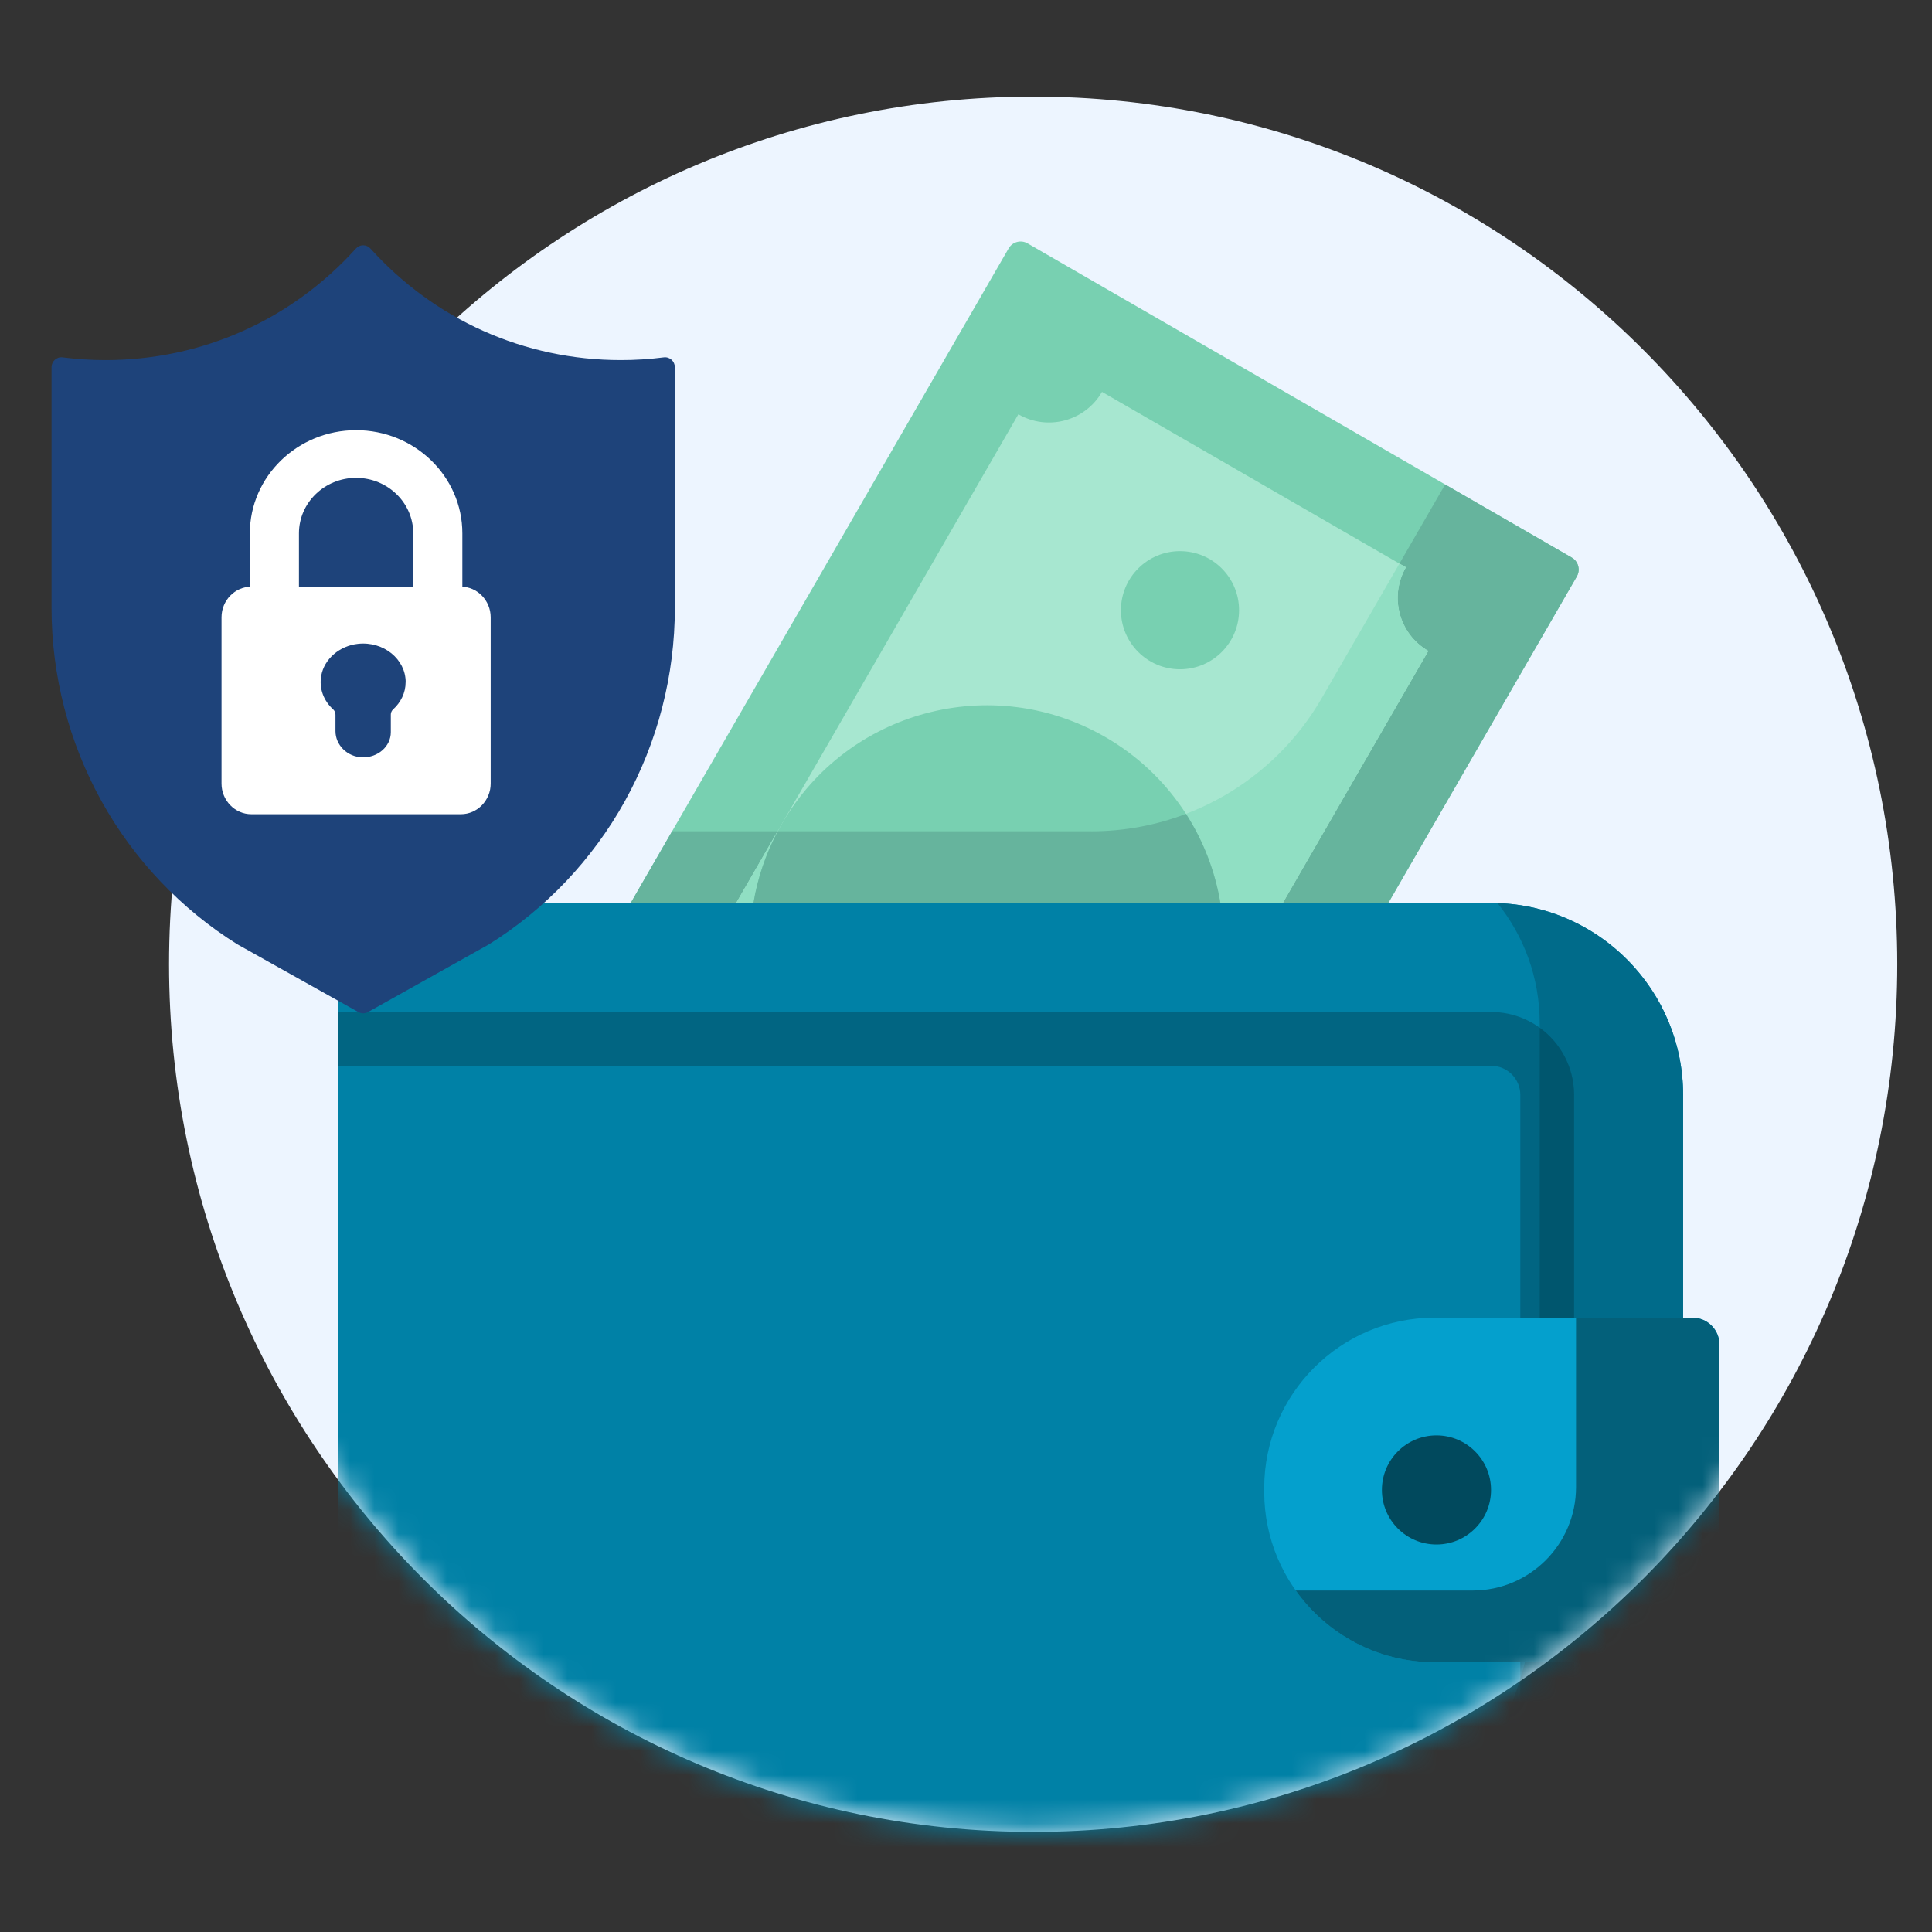 <?xml version="1.0" encoding="UTF-8"?>
<svg fill="none" viewBox="0 0 80 80" xmlns="http://www.w3.org/2000/svg">
<rect x="0" y="0" width="80" height="80" fill="#333333" stroke="none"/>
<g clip-path="url(#b)">
<path d="m78.561 39.927c0 19.842-16.019 35.927-35.78 35.927s-35.781-16.085-35.781-35.927 16.02-35.927 35.781-35.927 35.78 16.085 35.78 35.927z" fill="#EDF5FF"/>
<mask id="a" x="7" y="4" width="72" height="72" style="mask-type:alpha" maskUnits="userSpaceOnUse">
<path d="m78.561 39.927c0 19.842-16.019 35.927-35.78 35.927s-35.781-16.085-35.781-35.927 16.02-35.927 35.781-35.927 35.78 16.085 35.78 35.927z" fill="#EDF5FF"/>
</mask>
<g mask="url(#a)">
<path d="m57.486 37.391 7.806-13.52c0.158-0.274 0.064-0.625-0.21-0.784l-22.534-13.01c-0.275-0.158-0.625-0.064-0.784 0.21l-15.648 27.104h31.371z" fill="#78D0B1"/>
<path d="m65.082 23.087-5.242-3.026-5.111 8.852c-1.968 3.409-5.606 5.509-9.542 5.509h-17.358l-1.714 2.969h31.371l7.806-13.52c0.159-0.274 0.065-0.625-0.21-0.784z" fill="#66B49D"/>
<path d="m53.118 37.391 6.025-10.436c-1.213-0.7-1.628-2.251-0.928-3.463l-12.584-7.265c-0.7 1.213-2.251 1.628-3.463 0.928l-11.684 20.237h22.634z" fill="#A7E7D0"/>
<path d="m58.215 23.491-0.267-0.154-3.219 5.575c-1.968 3.409-5.606 5.509-9.542 5.509h-12.989l-1.714 2.969h22.634l6.025-10.436c-1.212-0.7-1.628-2.251-0.928-3.463z" fill="#90DFC3"/>
<path d="m48.861 27.713c1.351 0 2.446-1.095 2.446-2.446 0-1.351-1.095-2.446-2.446-2.446s-2.446 1.095-2.446 2.446c0 1.351 1.095 2.446 2.446 2.446z" fill="#78D0B1"/>
<path d="m50.534 37.39c-0.468-2.785-2.129-5.348-4.766-6.871-4.688-2.707-10.682-1.1-13.388 3.587-0.604 1.046-0.993 2.158-1.181 3.283h19.336z" fill="#78D0B1"/>
<path d="m45.187 34.422h-12.982c-0.505 0.954-0.838 1.955-1.007 2.969h19.336c-0.219-1.307-0.702-2.566-1.425-3.69-1.234 0.47-2.56 0.722-3.922 0.722z" fill="#66B49D"/>
<path d="m69.693 45.34c0-4.383-3.566-7.949-7.949-7.949h-44.966c-1.532 0-2.778 1.246-2.778 2.778v43.054c0 1.532 1.246 2.778 2.778 2.778h44.967c4.383 0 7.949-3.566 7.949-7.949v-32.711h-2e-4z" fill="#0081A6"/>
<path d="m62.006 37.395c1.095 1.362 1.75 3.093 1.75 4.976v21.65c0 10.499-8.511 19.01-19.01 19.01h-30.745v0.191c0 1.532 1.246 2.778 2.778 2.778h44.967c4.383 0 7.949-3.566 7.949-7.949v-32.711c-2e-4 -4.296-3.425-7.806-7.687-7.945z" fill="#006B8A"/>
<path d="m14 41.904h47.744c1.894 0 3.435 1.541 3.435 3.435v10.336c0 0.615-0.498 1.113-1.113 1.113s-1.113-0.498-1.113-1.113v-10.336c0-0.666-0.542-1.208-1.208-1.208h-47.744v-2.227zm0 39.583h47.744c1.894 0 3.435-1.542 3.435-3.436v-10.336c0-0.615-0.498-1.113-1.113-1.113-0.615 0-1.113 0.498-1.113 1.113v10.336c0 0.667-0.542 1.21-1.208 1.21h-47.744v2.227z" clip-rule="evenodd" fill="#016582" fill-rule="evenodd"/>
<path d="m64.066 56.788c0.615 0 1.113-0.498 1.113-1.113v-10.336c0-1.143-0.562-2.158-1.423-2.783v14.188c0.099 0.029 0.203 0.044 0.31 0.044z" fill="#00566E"/>
<path d="m61.744 81.487c1.894 0 3.435-1.542 3.435-3.436v-10.336c0-0.615-0.498-1.113-1.113-1.113-0.18 0-0.35 0.043-0.5 0.119-0.136 0.953-0.342 1.883-0.613 2.785v8.546c0 0.667-0.542 1.21-1.208 1.21h-5.633c-1.184 0.884-2.474 1.634-3.849 2.227h9.482z" fill="#00566E"/>
<path d="m70.085 54.562h-10.683c-3.889 0-7.053 3.164-7.053 7.053v0.161c0 3.889 3.164 7.053 7.053 7.053h10.683c0.615 0 1.113-0.498 1.113-1.113v-12.04c0-0.615-0.498-1.113-1.113-1.113z" fill="#04A0CD"/>
<path d="m70.084 54.562h-4.824v7.014c0 2.366-1.918 4.284-4.283 4.284h-7.323c1.28 1.796 3.379 2.969 5.747 2.969h10.683c0.615 0 1.113-0.498 1.113-1.113v-12.04c-2e-4 -0.615-0.498-1.113-1.113-1.113z" fill="#03607A"/>
<path d="m59.481 63.954c1.247 0 2.259-1.011 2.259-2.259 0-1.247-1.011-2.259-2.259-2.259s-2.259 1.011-2.259 2.259c0 1.248 1.011 2.259 2.259 2.259z" fill="#01495D"/>
</g>
<path d="m27.485 14.798c-0.587 0.075-1.181 0.113-1.776 0.113-3.995 0-7.714-1.671-10.371-4.621-0.161-0.178-0.44-0.178-0.6 0-2.657 2.95-6.375 4.621-10.371 4.621-0.594 0-1.188-0.038-1.776-0.113-0.243-0.031-0.457 0.161-0.457 0.408v9.968c0 2.794 0.715 5.559 2.067 7.996 1.343 2.422 3.289 4.473 5.628 5.933l5.011 2.805c0.123 0.069 0.273 0.069 0.397 0l5.011-2.805c2.339-1.459 4.285-3.51 5.629-5.933 1.352-2.438 2.067-5.202 2.067-7.996v-9.968c0-0.247-0.215-0.44-0.458-0.408z" fill="#1E437A"/>
<path d="m12.379 24.881v-2.798c0-1.266 1.061-2.296 2.366-2.296 1.305 0 2.367 1.03 2.367 2.296v2.798h2.033v-2.798c0-2.354-1.974-4.27-4.4-4.27-2.425 0-4.399 1.916-4.399 4.27v2.798h2.033z" fill="#fff"/>
<path d="m19.084 24.292h-8.677c-0.679 0-1.234 0.571-1.234 1.269v6.885c0 0.698 0.555 1.269 1.234 1.269h8.677c0.679 0 1.234-0.571 1.234-1.269v-6.885c-6e-4 -0.698-0.555-1.269-1.234-1.269z" fill="#fff"/>
<path d="m16.798 28.245c0-0.944-0.907-1.7-1.972-1.586-0.767 0.082-1.399 0.627-1.524 1.319-0.098 0.544 0.11 1.049 0.493 1.396 0.064 0.058 0.096 0.14 0.096 0.222v0.679c0 0.57 0.483 1.067 1.111 1.084 0.649 0.018 1.181-0.455 1.181-1.04v-0.73c0-0.079 0.032-0.157 0.093-0.212 0.32-0.29 0.52-0.689 0.52-1.131z" fill="#1E437A"/>
</g>
<defs>
<clipPath id="b">
<rect width="80" height="80" fill="#fff"/>
</clipPath>
</defs>
</svg>
